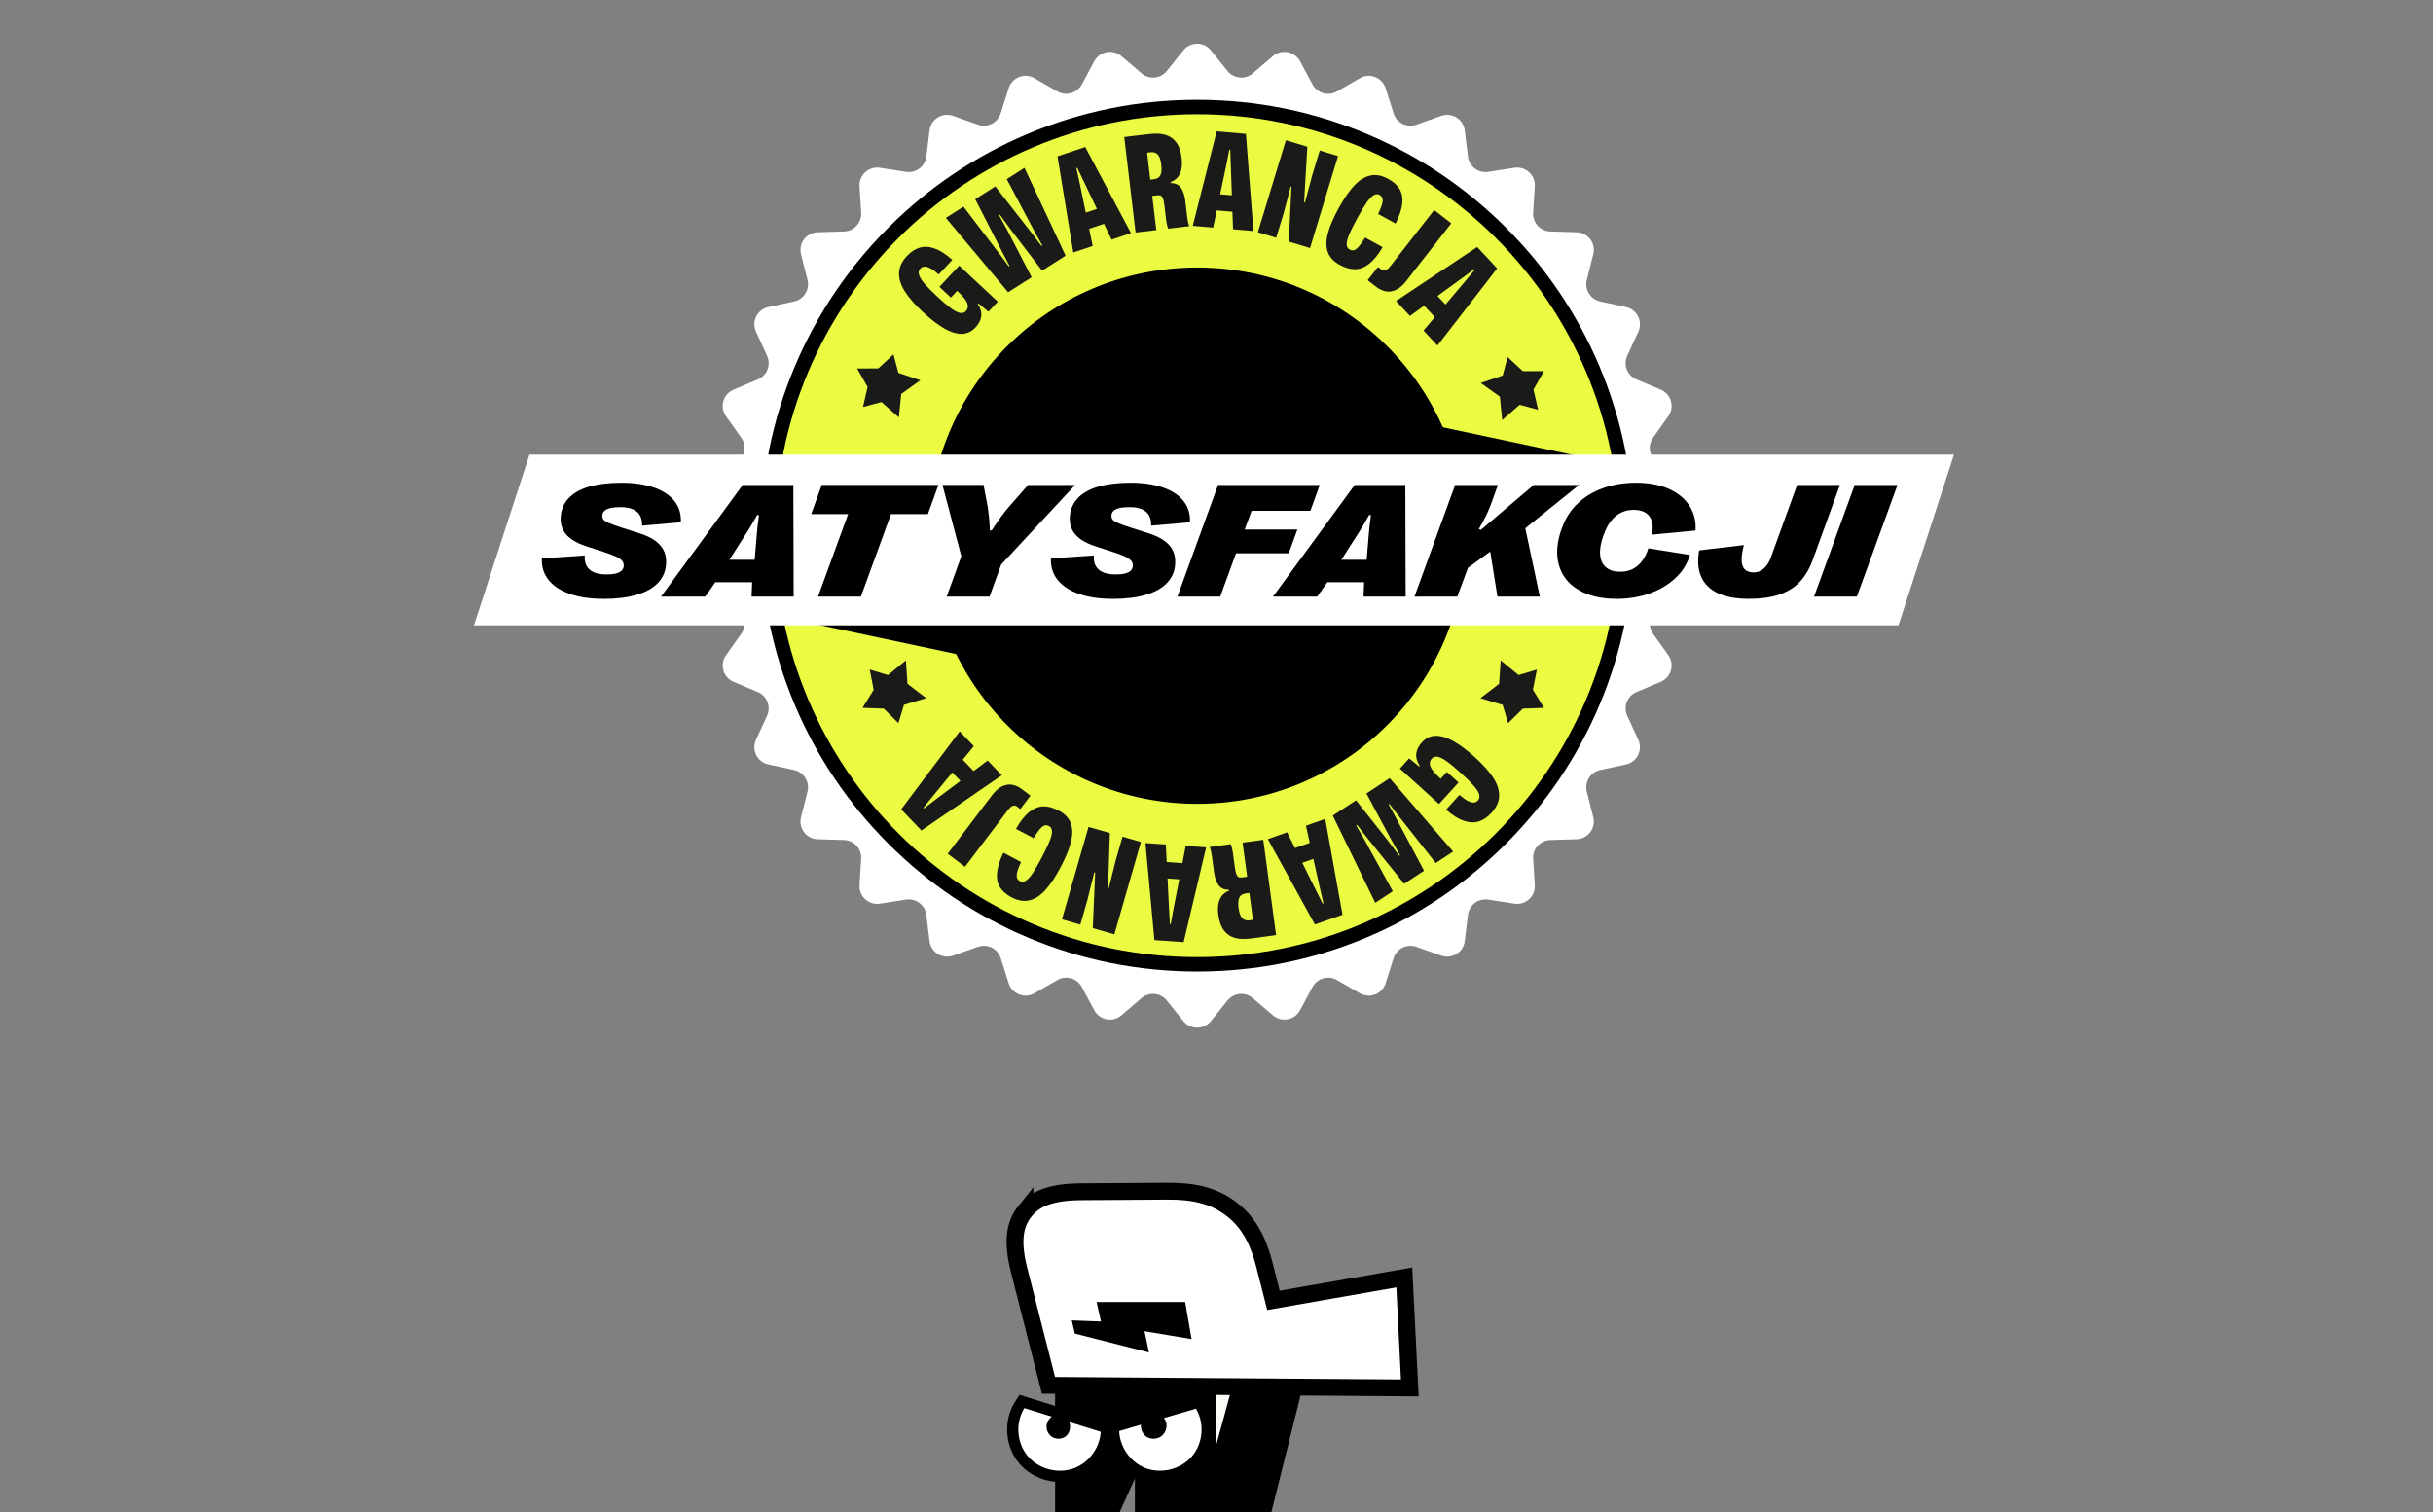 <svg width="349" height="217" viewBox="0 0 349 217" fill="none" xmlns="http://www.w3.org/2000/svg">
<rect x="0" y="0" width="349" height="217" fill="#808080" stroke="none"/>
<g clip-path="url(#clip0_3_11826)">
<g clip-path="url(#clip1_3_11826)">
<path d="M173.703 7.232L176.079 10.186C176.976 11.303 178.623 11.455 179.71 10.523L182.589 8.056C183.821 7.002 185.712 7.354 186.48 8.782L188.272 12.121C188.949 13.383 190.539 13.836 191.781 13.119L195.065 11.222C196.468 10.411 198.265 11.106 198.756 12.65L199.902 16.261C200.335 17.627 201.814 18.362 203.168 17.886L206.744 16.624C208.275 16.085 209.911 17.096 210.108 18.704L210.57 22.464C210.744 23.886 212.064 24.881 213.48 24.658L217.228 24.075C218.831 23.826 220.255 25.122 220.154 26.738L219.918 30.518C219.829 31.948 220.942 33.169 222.374 33.21L226.163 33.324C227.784 33.373 228.946 34.907 228.547 36.48L227.618 40.153C227.268 41.542 228.137 42.946 229.538 43.252L233.242 44.06C234.826 44.405 235.685 46.128 235.005 47.599L233.418 51.04C232.819 52.34 233.415 53.879 234.735 54.436L238.229 55.91C239.723 56.54 240.25 58.39 239.313 59.714L237.119 62.804C236.289 63.973 236.593 65.595 237.788 66.385L240.95 68.476C242.304 69.37 242.48 71.284 241.316 72.411L238.592 75.046C237.563 76.043 237.563 77.694 238.592 78.689L241.316 81.323C242.48 82.45 242.304 84.365 240.95 85.259L237.788 87.35C236.593 88.14 236.289 89.761 237.119 90.93L239.313 94.021C240.252 95.342 239.726 97.192 238.229 97.824L234.735 99.298C233.415 99.855 232.819 101.394 233.418 102.695L235.005 106.135C235.685 107.607 234.826 109.33 233.242 109.674L229.538 110.483C228.137 110.788 227.266 112.19 227.618 113.581L228.547 117.255C228.944 118.825 227.784 120.361 226.163 120.41L222.374 120.524C220.94 120.568 219.827 121.786 219.918 123.216L220.154 126.996C220.255 128.613 218.831 129.908 217.228 129.659L213.48 129.077C212.064 128.856 210.744 129.851 210.57 131.271L210.108 135.03C209.911 136.639 208.272 137.652 206.744 137.111L203.168 135.849C201.816 135.372 200.335 136.108 199.902 137.473L198.756 141.085C198.265 142.629 196.471 143.323 195.065 142.512L191.781 140.616C190.539 139.898 188.951 140.352 188.272 141.613L186.48 144.953C185.714 146.38 183.821 146.735 182.589 145.678L179.71 143.212C178.621 142.279 176.976 142.432 176.079 143.549L173.703 146.502C172.686 147.766 170.762 147.766 169.745 146.502L167.369 143.549C166.472 142.432 164.825 142.279 163.738 143.212L160.859 145.678C159.627 146.733 157.736 146.38 156.968 144.953L155.176 141.613C154.499 140.352 152.909 139.898 151.667 140.616L148.383 142.512C146.98 143.323 145.183 142.629 144.692 141.085L143.546 137.473C143.113 136.108 141.634 135.372 140.281 135.849L136.704 137.111C135.174 137.649 133.537 136.639 133.34 135.03L132.878 131.271C132.704 129.849 131.384 128.854 129.968 129.077L126.22 129.659C124.617 129.908 123.193 128.613 123.294 126.996L123.53 123.216C123.619 121.786 122.506 120.566 121.074 120.524L117.285 120.41C115.664 120.361 114.502 118.827 114.901 117.255L115.83 113.581C116.18 112.192 115.311 110.788 113.91 110.483L110.207 109.674C108.622 109.33 107.763 107.607 108.443 106.135L110.03 102.695C110.629 101.394 110.033 99.855 108.713 99.298L105.219 97.824C103.725 97.195 103.198 95.345 104.135 94.021L106.329 90.93C107.159 89.761 106.855 88.14 105.66 87.35L102.498 85.259C101.144 84.365 100.968 82.45 102.132 81.323L104.856 78.689C105.885 77.691 105.885 76.041 104.856 75.046L102.132 72.411C100.968 71.284 101.144 69.37 102.498 68.476L105.66 66.385C106.855 65.595 107.159 63.973 106.329 62.804L104.135 59.714C103.196 58.392 103.722 56.543 105.219 55.91L108.713 54.436C110.033 53.879 110.629 52.34 110.03 51.04L108.443 47.599C107.763 46.128 108.622 44.405 110.207 44.06L113.91 43.252C115.311 42.946 116.182 41.545 115.83 40.153L114.901 36.48C114.504 34.91 115.664 33.373 117.285 33.324L121.074 33.21C122.508 33.166 123.621 31.948 123.53 30.518L123.294 26.738C123.193 25.122 124.617 23.826 126.22 24.075L129.968 24.658C131.384 24.878 132.704 23.883 132.878 22.464L133.34 18.704C133.537 17.096 135.176 16.082 136.704 16.624L140.281 17.886C141.632 18.362 143.113 17.627 143.546 16.261L144.692 12.65C145.183 11.106 146.978 10.411 148.383 11.222L151.667 13.119C152.909 13.836 154.497 13.383 155.176 12.121L156.968 8.782C157.734 7.354 159.627 6.999 160.859 8.056L163.738 10.523C164.827 11.455 166.472 11.303 167.369 10.186L169.745 7.232C170.762 5.968 172.686 5.968 173.703 7.232Z" fill="white"/>
<path d="M171.731 138.359C155.284 138.359 139.823 131.963 128.193 120.346C116.563 108.729 110.159 93.285 110.159 76.857C110.159 60.429 116.563 44.985 128.193 33.368C139.823 21.751 155.284 15.354 171.731 15.354C188.177 15.354 203.638 21.751 215.269 33.368C226.899 44.985 233.303 60.429 233.303 76.857C233.303 93.285 226.899 108.729 215.269 120.346C203.638 131.963 188.177 138.359 171.731 138.359Z" fill="#EBFB41"/>
<path d="M171.727 16.393C205.159 16.393 232.261 43.464 232.261 76.859C232.261 110.254 205.159 137.325 171.727 137.325C138.294 137.325 111.192 110.254 111.192 76.859C111.192 43.464 138.294 16.393 171.727 16.393ZM171.727 14.32C163.276 14.32 155.075 15.973 147.356 19.235C139.899 22.385 133.205 26.893 127.455 32.637C121.704 38.381 117.191 45.068 114.037 52.514C110.772 60.224 109.117 68.416 109.117 76.856C109.117 85.297 110.772 93.489 114.037 101.199C117.191 108.648 121.704 115.335 127.455 121.078C133.205 126.822 139.899 131.33 147.356 134.48C155.075 137.742 163.276 139.395 171.727 139.395C180.177 139.395 188.378 137.742 196.097 134.48C203.551 131.33 210.248 126.822 215.996 121.078C221.744 115.335 226.259 108.648 229.413 101.199C232.679 93.489 234.333 85.297 234.333 76.856C234.333 68.416 232.679 60.224 229.413 52.514C226.259 45.065 221.746 38.378 215.996 32.637C210.246 26.893 203.551 22.385 196.097 19.235C188.378 15.973 180.177 14.32 171.727 14.32Z" fill="black"/>
<path d="M171.727 115.333C193.001 115.333 210.246 98.107 210.246 76.857C210.246 55.608 193.001 38.382 171.727 38.382C150.454 38.382 133.208 55.608 133.208 76.857C133.208 98.107 150.454 115.333 171.727 115.333Z" fill="black"/>
<path fill-rule="evenodd" clip-rule="evenodd" d="M116.063 89.365L139.661 89.536L140.68 94.586" fill="black"/>
<path fill-rule="evenodd" clip-rule="evenodd" d="M226.682 65.491L203.084 65.32L202.065 60.27" fill="black"/>
<path d="M272.323 89.728H67.986L75.948 65.234H280.286L272.323 89.728Z" fill="white"/>
<path d="M86.559 85.922C84.697 85.922 83.088 85.687 81.742 85.213C80.394 84.738 79.372 84.067 78.679 83.2C77.984 82.329 77.668 81.3 77.727 80.109L83.88 79.697C83.833 80.3 83.924 80.8 84.149 81.202C84.375 81.603 84.725 81.907 85.202 82.111C85.68 82.319 86.281 82.42 87.008 82.42C87.558 82.42 88.016 82.37 88.382 82.272C88.748 82.174 89.023 82.028 89.202 81.837C89.381 81.645 89.472 81.414 89.472 81.14C89.472 80.865 89.389 80.64 89.22 80.443C89.051 80.243 88.761 80.046 88.343 79.847C87.926 79.65 87.314 79.419 86.504 79.16L84.11 78.383C83.293 78.116 82.616 77.8 82.077 77.44C81.537 77.08 81.13 76.653 80.85 76.165C80.57 75.678 80.427 75.116 80.42 74.484C80.427 73.331 80.783 72.362 81.486 71.577C82.189 70.792 83.19 70.209 84.492 69.831C85.794 69.453 87.34 69.264 89.127 69.264C90.914 69.264 92.488 69.492 93.8 69.95C95.113 70.409 96.104 71.067 96.768 71.924C97.432 72.782 97.73 73.792 97.662 74.95L97.652 74.94L92.107 75.422C92.122 74.834 92.016 74.344 91.793 73.95C91.567 73.557 91.225 73.261 90.761 73.064C90.299 72.865 89.713 72.766 89.002 72.766C88.413 72.766 87.928 72.813 87.542 72.904C87.155 72.994 86.87 73.134 86.683 73.321C86.497 73.507 86.403 73.738 86.403 74.013C86.403 74.225 86.46 74.406 86.574 74.557C86.689 74.707 86.948 74.868 87.347 75.044C87.749 75.22 88.362 75.44 89.186 75.707L91.741 76.52C91.757 76.528 91.772 76.533 91.788 76.539C91.803 76.541 91.822 76.549 91.845 76.557C92.67 76.824 93.357 77.147 93.907 77.528C94.457 77.909 94.869 78.355 95.144 78.862C95.419 79.37 95.556 79.943 95.556 80.585C95.556 81.751 95.193 82.736 94.467 83.539C93.741 84.339 92.709 84.938 91.368 85.334C90.027 85.731 88.426 85.93 86.561 85.93L86.559 85.922Z" fill="black"/>
<path d="M94.82 85.601L106.538 69.582H113.801L113.847 85.601H107.809L107.89 83.541H102.609L101.164 85.601H94.817H94.82ZM104.627 80.313H108.258L108.523 77.098C108.561 76.603 108.606 76.111 108.655 75.621C108.704 75.134 108.774 74.569 108.867 73.927L108.626 73.87C108.268 74.51 107.942 75.077 107.646 75.569C107.353 76.062 107.029 76.575 106.678 77.108L104.627 80.313Z" fill="black"/>
<path d="M117.338 85.6L121.657 73.768H116.363L117.875 69.579H134.612L133.1 73.768H127.806L123.488 85.6H117.335H117.338Z" fill="black"/>
<path d="M135.8 85.6L137.896 79.81L135.193 69.579H141.081L141.688 72.727C141.742 73.064 141.799 73.522 141.859 74.105C141.921 74.688 141.965 75.346 141.996 76.079L142.237 76.126C142.712 75.401 143.158 74.75 143.578 74.17C143.999 73.59 144.362 73.129 144.668 72.787L147.474 69.582H154.223L143.615 81.002L141.942 85.603H135.802L135.8 85.6Z" fill="black"/>
<path d="M159.586 85.922C157.724 85.922 156.116 85.687 154.77 85.213C153.421 84.738 152.399 84.067 151.707 83.2C151.011 82.329 150.695 81.3 150.755 80.109L156.907 79.697C156.86 80.3 156.951 80.8 157.177 81.202C157.402 81.603 157.752 81.907 158.23 82.111C158.707 82.319 159.309 82.42 160.035 82.42C160.585 82.42 161.044 82.37 161.41 82.272C161.775 82.174 162.05 82.028 162.229 81.837C162.408 81.645 162.499 81.414 162.499 81.14C162.499 80.865 162.416 80.64 162.247 80.443C162.079 80.243 161.788 80.046 161.371 79.847C160.953 79.65 160.341 79.419 159.532 79.16L157.138 78.383C156.321 78.116 155.644 77.8 155.104 77.44C154.565 77.077 154.158 76.653 153.877 76.165C153.597 75.678 153.455 75.116 153.447 74.484C153.455 73.331 153.81 72.362 154.513 71.577C155.216 70.792 156.217 70.209 157.519 69.831C158.821 69.453 160.367 69.264 162.154 69.264C163.941 69.264 165.515 69.492 166.828 69.95C168.14 70.409 169.131 71.067 169.795 71.924C170.459 72.782 170.757 73.792 170.69 74.95L170.679 74.94L165.134 75.422C165.15 74.834 165.043 74.344 164.82 73.95C164.595 73.557 164.252 73.261 163.788 73.064C163.326 72.865 162.74 72.766 162.029 72.766C161.441 72.766 160.956 72.813 160.569 72.904C160.183 72.994 159.897 73.134 159.711 73.321C159.524 73.507 159.431 73.738 159.431 74.013C159.431 74.225 159.488 74.406 159.602 74.557C159.716 74.704 159.975 74.868 160.375 75.044C160.777 75.22 161.389 75.44 162.214 75.707L164.768 76.52C164.784 76.528 164.8 76.533 164.815 76.539C164.831 76.541 164.849 76.549 164.872 76.557C165.697 76.824 166.384 77.147 166.934 77.528C167.484 77.909 167.896 78.355 168.171 78.862C168.446 79.37 168.584 79.943 168.584 80.585C168.584 81.751 168.221 82.736 167.494 83.539C166.768 84.339 165.736 84.938 164.395 85.334C163.054 85.731 161.454 85.93 159.589 85.93L159.586 85.922Z" fill="black"/>
<path d="M168.896 85.601L174.727 69.582H189.312L187.971 73.289H179.538L178.542 75.979H186.103L184.856 79.388H177.295L175.038 85.601H168.899H168.896Z" fill="black"/>
<path d="M182.605 85.601L194.323 69.582H201.586L201.633 85.601H195.594L195.675 83.541H190.394L188.949 85.601H182.603H182.605ZM192.412 80.313H196.043L196.308 77.098C196.347 76.603 196.391 76.111 196.44 75.621C196.489 75.134 196.559 74.569 196.653 73.927L196.411 73.87C196.053 74.51 195.727 75.077 195.431 75.569C195.138 76.062 194.814 76.575 194.464 77.108L192.412 80.313Z" fill="black"/>
<path d="M202.898 85.601L208.728 69.582H214.868L213.939 72.157C213.711 72.797 213.457 73.398 213.182 73.96C212.907 74.523 212.557 75.168 212.129 75.901L212.404 76.038L219.998 69.585H226.506L218.794 75.797L220.88 85.603H214.798L213.765 79.137L210.58 81.461L209.034 85.603H202.895L202.898 85.601Z" fill="black"/>
<path d="M231.888 85.922C229.689 85.922 227.868 85.492 226.423 84.634C224.979 83.777 224.042 82.585 223.612 81.059C223.181 79.533 223.311 77.805 224.006 75.875L224.11 75.634C224.576 74.328 225.308 73.199 226.309 72.24C227.31 71.284 228.529 70.546 229.969 70.033C231.408 69.517 232.988 69.261 234.705 69.261C236.422 69.261 238.009 69.546 239.327 70.118C240.645 70.691 241.64 71.497 242.317 72.533C242.994 73.569 243.293 74.763 243.217 76.116L236.974 76.712H236.964C237.109 75.955 237.104 75.313 236.946 74.779C236.79 74.245 236.487 73.841 236.041 73.567C235.595 73.292 235.027 73.155 234.339 73.155C233.719 73.155 233.144 73.276 232.609 73.52C232.075 73.763 231.595 74.137 231.172 74.642C230.75 75.147 230.402 75.766 230.135 76.507L230.031 76.748C229.626 77.854 229.458 78.805 229.528 79.598C229.598 80.391 229.881 80.997 230.381 81.412C230.882 81.829 231.567 82.036 232.438 82.036C233.086 82.036 233.673 81.904 234.191 81.642C234.71 81.378 235.159 80.999 235.537 80.505C235.916 80.01 236.22 79.396 236.448 78.663V78.673L242.406 79.624H242.416C242.019 80.93 241.301 82.057 240.263 83.005C239.226 83.956 237.981 84.678 236.528 85.178C235.078 85.678 233.53 85.927 231.888 85.927V85.922Z" fill="black"/>
<path d="M250.85 85.922C249.063 85.922 247.595 85.655 246.446 85.121C245.297 84.588 244.491 83.8 244.029 82.759C243.567 81.717 243.469 80.458 243.736 78.976L243.746 78.966L250.15 78.209C249.914 79.116 249.805 79.857 249.828 80.43C249.852 81.002 250.007 81.43 250.298 81.712C250.588 81.994 251.009 82.134 251.558 82.134C251.916 82.134 252.248 82.051 252.554 81.883C252.861 81.715 253.135 81.474 253.384 81.163C253.633 80.849 253.841 80.466 254.01 80.007L257.791 69.582H263.93L260.011 80.373C259.537 81.671 258.906 82.722 258.121 83.531C257.335 84.339 256.344 84.94 255.153 85.334C253.963 85.728 252.526 85.922 250.845 85.922H250.85Z" fill="black"/>
<path d="M260.214 85.601L266.045 69.582H272.184L266.353 85.601H260.214Z" fill="black"/>
<path d="M137.943 47.9C137.183 47.907 136.34 47.643 135.417 47.109C134.491 46.573 133.466 45.78 132.341 44.731C131.205 43.672 130.351 42.69 129.781 41.785C129.21 40.881 128.935 40.008 128.961 39.169C128.987 38.329 129.355 37.526 130.071 36.762C130.665 36.125 131.293 35.715 131.952 35.526C132.61 35.34 133.326 35.384 134.094 35.661C134.864 35.938 135.7 36.482 136.602 37.291L134.649 39.379C134.198 38.974 133.809 38.684 133.479 38.508C133.15 38.332 132.87 38.246 132.634 38.249C132.398 38.252 132.188 38.35 132.006 38.544C131.791 38.775 131.729 39.063 131.822 39.407C131.913 39.752 132.169 40.171 132.59 40.666C133.01 41.161 133.614 41.778 134.408 42.519C135.173 43.234 135.816 43.785 136.335 44.174C136.854 44.563 137.292 44.801 137.653 44.887C138.013 44.972 138.309 44.892 138.542 44.643C138.75 44.423 138.846 44.174 138.833 43.902C138.82 43.63 138.695 43.324 138.459 42.985C138.223 42.646 137.857 42.241 137.359 41.778L136.708 41.171L137.782 41.215L136.397 42.695L134.75 41.156L137.596 38.114L143.133 43.283L141.787 44.721L140.324 43.511L140.259 43.581C140.666 44.255 140.83 44.866 140.749 45.413C140.669 45.959 140.397 46.483 139.932 46.98C139.364 47.589 138.698 47.897 137.94 47.905L137.943 47.9Z" fill="#1A1A18"/>
<path d="M135.676 31.256L138.2 29.65L143.525 36.63L144.705 38.233L144.816 38.164L143.89 36.397L139.891 28.575L142.767 26.746L148.162 33.658L149.379 35.285L149.506 35.205L148.512 33.435L144.412 25.699L146.954 24.083L152.854 36.684L149.483 38.829L145.047 33.034L143.408 30.78L143.297 30.85L144.632 33.298L147.981 39.783L144.609 41.928L135.671 31.256H135.676Z" fill="#1A1A18"/>
<path d="M151.685 22.432L155.671 21.093L162.231 33.446L159.448 34.381L155.381 25.863L154.519 24.075L154.395 24.116L154.826 26.049L156.74 35.29L153.957 36.226L151.69 22.432H151.685ZM155.492 30.596L157.575 29.896L158.594 32.031L155.99 32.907L155.492 30.599V30.596Z" fill="#1A1A18"/>
<path d="M161.263 19.658L164.876 19.23C165.753 19.127 166.513 19.163 167.151 19.342C167.789 19.52 168.313 19.878 168.717 20.414C169.125 20.951 169.387 21.707 169.503 22.684C169.61 23.572 169.532 24.311 169.27 24.894C169.008 25.477 168.554 25.891 167.911 26.132L167.926 26.264C168.601 26.272 169.096 26.503 169.41 26.956C169.724 27.409 169.929 28.029 170.022 28.819L170.289 31.075C170.32 31.34 170.359 31.586 170.406 31.814C170.453 32.044 170.512 32.257 170.588 32.451L167.576 32.808C167.506 32.653 167.447 32.459 167.392 32.231C167.34 32.003 167.301 31.793 167.281 31.606L167.032 29.503C166.98 29.078 166.917 28.754 166.84 28.534C166.762 28.313 166.663 28.168 166.539 28.093C166.414 28.018 166.253 27.995 166.054 28.018L165.001 28.142L164.723 25.811L165.493 25.72C165.984 25.663 166.305 25.461 166.461 25.119C166.617 24.777 166.658 24.28 166.58 23.629C166.526 23.166 166.435 22.803 166.308 22.536C166.181 22.272 166.015 22.083 165.81 21.966C165.605 21.849 165.333 21.813 164.995 21.852L164.544 21.907L165.864 33.013L162.892 33.365L161.266 19.665L161.263 19.658Z" fill="#1A1A18"/>
<path d="M174.527 18.847L178.719 19.207L179.798 33.148L176.872 32.897L176.545 23.466L176.47 21.484L176.338 21.474L175.962 23.417L174.021 32.653L171.096 32.402L174.53 18.849L174.527 18.847ZM174.758 27.852L176.947 28.041L177.028 30.404L174.291 30.168L174.758 27.852Z" fill="#1A1A18"/>
<path d="M184.448 20.119L187.53 21.054L187.065 29.023L187.192 29.062L188.261 25.034L189.309 21.593L191.936 22.391L187.919 35.591L184.874 34.666L185.252 26.79L185.143 26.756L184.132 30.604L183.063 34.117L180.436 33.319L184.453 20.119H184.448Z" fill="#1A1A18"/>
<path d="M190.46 36.145C190.198 35.392 190.204 34.498 190.481 33.469C190.756 32.441 191.275 31.236 192.035 29.852C192.795 28.469 193.537 27.391 194.265 26.617C194.994 25.842 195.759 25.365 196.563 25.186C197.367 25.008 198.223 25.168 199.131 25.666C199.883 26.078 200.431 26.573 200.77 27.145C201.11 27.72 201.235 28.409 201.147 29.218C201.056 30.023 200.739 30.977 200.195 32.075L197.687 30.702C197.951 30.143 198.133 29.692 198.234 29.352C198.335 29.013 198.361 28.728 198.312 28.5C198.262 28.272 198.125 28.096 197.891 27.966C197.604 27.808 197.308 27.829 197.002 28.031C196.698 28.231 196.364 28.596 196.001 29.124C195.637 29.653 195.202 30.381 194.693 31.311C194.164 32.275 193.778 33.052 193.531 33.643C193.285 34.236 193.168 34.705 193.176 35.057C193.186 35.407 193.324 35.656 193.588 35.801C193.944 35.995 194.281 35.954 194.605 35.679C194.929 35.404 195.334 34.873 195.824 34.091L198.332 35.464C197.697 36.542 197.054 37.335 196.397 37.848C195.741 38.358 195.069 38.62 194.38 38.63C193.69 38.64 192.945 38.428 192.149 37.99C191.285 37.516 190.722 36.902 190.46 36.148V36.145Z" fill="#1A1A18"/>
<path d="M197.666 38.303L198.099 38.64C198.327 38.819 198.55 38.863 198.763 38.775C198.976 38.687 199.225 38.461 199.502 38.104L205.724 30.135L208.175 32.044L201.686 40.355C201.235 40.933 200.765 41.34 200.278 41.575C199.79 41.811 199.305 41.889 198.823 41.809C198.34 41.728 197.865 41.506 197.396 41.143L196.185 40.2L197.666 38.303Z" fill="#1A1A18"/>
<path d="M211.892 35.438L214.758 38.513L206.196 49.573L204.197 47.425L210.289 40.213L211.565 38.692L211.475 38.596L209.89 39.785L202.249 45.335L200.249 43.187L211.897 35.438H211.892ZM206.015 42.27L207.511 43.876L205.986 45.682L204.114 43.674L206.015 42.27Z" fill="#1A1A18"/>
<path d="M205.929 105.576C206.689 105.557 207.535 105.806 208.469 106.33C209.402 106.85 210.44 107.628 211.581 108.664C212.733 109.705 213.599 110.674 214.185 111.571C214.769 112.467 215.057 113.335 215.044 114.174C215.031 115.014 214.673 115.822 213.967 116.599C213.381 117.244 212.761 117.664 212.105 117.864C211.449 118.061 210.733 118.027 209.96 117.76C209.187 117.493 208.344 116.965 207.428 116.169L209.35 114.053C209.807 114.449 210.201 114.734 210.533 114.905C210.865 115.076 211.148 115.159 211.384 115.151C211.62 115.143 211.827 115.042 212.006 114.845C212.219 114.612 212.276 114.322 212.178 113.98C212.079 113.636 211.82 113.221 211.392 112.731C210.964 112.242 210.349 111.635 209.545 110.905C208.767 110.2 208.118 109.659 207.594 109.278C207.071 108.897 206.627 108.666 206.266 108.586C205.906 108.506 205.61 108.591 205.379 108.843C205.175 109.068 205.084 109.314 205.099 109.586C205.117 109.858 205.247 110.161 205.486 110.498C205.727 110.835 206.098 111.231 206.604 111.69L207.262 112.288L206.189 112.26L207.55 110.76L209.221 112.273L206.422 115.358L200.807 110.273L202.13 108.814L203.611 110.001L203.675 109.931C203.258 109.262 203.084 108.656 203.157 108.107C203.229 107.558 203.494 107.032 203.95 106.526C204.511 105.91 205.169 105.591 205.929 105.573V105.576Z" fill="#1A1A18"/>
<path d="M208.448 122.182L205.947 123.827L200.516 116.931L199.31 115.345L199.199 115.418L200.151 117.172L204.267 124.931L201.419 126.804L195.92 119.975L194.678 118.366L194.551 118.449L195.57 120.203L199.787 127.874L197.272 129.53L191.179 117.019L194.517 114.822L199.04 120.548L200.713 122.778L200.825 122.706L199.453 120.278L196.006 113.845L199.344 111.648L208.443 122.182H208.448Z" fill="#1A1A18"/>
<path d="M192.582 131.245L188.616 132.646L181.867 120.397L184.635 119.418L188.834 127.872L189.724 129.646L189.848 129.602L189.387 127.677L187.33 118.467L190.097 117.488L192.577 131.245H192.582ZM188.647 123.141L186.575 123.874L185.525 121.757L188.116 120.843L188.65 123.143L188.647 123.141Z" fill="#1A1A18"/>
<path d="M183.048 134.167L179.442 134.652C178.566 134.768 177.808 134.742 177.168 134.574C176.527 134.406 175.998 134.056 175.583 133.527C175.168 132.996 174.896 132.245 174.763 131.271C174.644 130.382 174.711 129.646 174.963 129.058C175.215 128.47 175.663 128.05 176.304 127.799L176.286 127.667C175.611 127.667 175.113 127.447 174.792 126.999C174.47 126.55 174.258 125.934 174.151 125.146L173.848 122.895C173.811 122.633 173.77 122.387 173.721 122.159C173.671 121.931 173.607 121.719 173.531 121.527L176.535 121.123C176.607 121.278 176.67 121.47 176.727 121.698C176.784 121.926 176.823 122.133 176.849 122.322L177.131 124.423C177.188 124.848 177.258 125.169 177.336 125.39C177.417 125.607 177.518 125.752 177.642 125.825C177.767 125.897 177.93 125.921 178.13 125.892L179.18 125.752L179.494 128.079L178.724 128.183C178.236 128.247 177.917 128.452 177.764 128.799C177.614 129.144 177.58 129.641 177.668 130.291C177.731 130.755 177.827 131.115 177.959 131.38C178.088 131.641 178.257 131.83 178.465 131.942C178.672 132.053 178.942 132.087 179.282 132.043L179.733 131.983L178.241 120.897L181.209 120.498L183.048 134.172V134.167Z" fill="#1A1A18"/>
<path d="M169.791 135.18L165.595 134.882L164.306 120.959L167.234 121.167L167.703 130.592L167.81 132.571L167.942 132.582L168.289 130.633L170.087 121.369L173.015 121.576L169.789 135.178L169.791 135.18ZM169.423 126.18L167.231 126.024L167.114 123.664L169.856 123.859L169.425 126.18H169.423Z" fill="#1A1A18"/>
<path d="M159.85 134.061L156.753 133.172L157.095 125.198L156.968 125.162L155.962 129.206L154.968 132.662L152.328 131.905L156.143 118.646L159.201 119.524L158.944 127.405L159.053 127.436L160.005 123.576L161.019 120.047L163.66 120.807L159.844 134.066L159.85 134.061Z" fill="#1A1A18"/>
<path d="M153.599 118.13C153.874 118.882 153.879 119.773 153.619 120.807C153.36 121.84 152.86 123.053 152.123 124.447C151.386 125.84 150.657 126.931 149.942 127.716C149.226 128.501 148.468 128.991 147.667 129.18C146.865 129.372 146.007 129.224 145.091 128.74C144.331 128.338 143.779 127.854 143.429 127.284C143.081 126.714 142.944 126.024 143.022 125.216C143.099 124.408 143.403 123.452 143.929 122.346L146.458 123.68C146.204 124.245 146.028 124.698 145.932 125.04C145.836 125.382 145.815 125.667 145.867 125.892C145.919 126.12 146.061 126.294 146.295 126.418C146.585 126.571 146.881 126.545 147.182 126.34C147.483 126.136 147.812 125.765 148.165 125.232C148.52 124.698 148.943 123.962 149.438 123.024C149.952 122.053 150.328 121.27 150.564 120.674C150.8 120.079 150.912 119.607 150.896 119.255C150.881 118.905 150.74 118.659 150.473 118.516C150.115 118.327 149.778 118.374 149.457 118.654C149.138 118.933 148.738 119.47 148.263 120.26L145.735 118.923C146.352 117.838 146.985 117.032 147.633 116.511C148.282 115.99 148.948 115.718 149.638 115.698C150.328 115.677 151.075 115.879 151.879 116.301C152.751 116.762 153.324 117.366 153.596 118.117L153.599 118.13Z" fill="#1A1A18"/>
<path d="M146.36 116.079L145.921 115.747C145.69 115.573 145.467 115.532 145.255 115.623C145.042 115.716 144.798 115.941 144.523 116.304L138.423 124.366L135.943 122.496L142.308 114.086C142.749 113.503 143.213 113.089 143.699 112.845C144.184 112.602 144.669 112.516 145.151 112.589C145.636 112.661 146.113 112.876 146.588 113.234L147.812 114.159L146.362 116.076L146.36 116.079Z" fill="#1A1A18"/>
<path d="M132.175 119.159L129.265 116.125L137.663 104.938L139.694 107.055L133.71 114.358L132.457 115.897L132.548 115.993L134.115 114.78L141.673 109.117L143.704 111.234L132.172 119.156L132.175 119.159ZM137.951 112.239L136.431 110.653L137.93 108.824L139.831 110.806L137.951 112.239Z" fill="#1A1A18"/>
<path fill-rule="evenodd" clip-rule="evenodd" d="M221.056 53.996L221.476 53.257H220.625L218.434 53.247L216.26 51.234L215.552 53.882L212.403 54.947L213.186 55.509L215.147 56.913L215.484 60.268L217.98 58.074L220.63 58.781L219.966 55.895L221.053 53.993L221.056 53.996Z" fill="#1A1A18"/>
<path fill-rule="evenodd" clip-rule="evenodd" d="M124.173 100.837L123.73 101.56L124.578 101.591L126.767 101.669L128.289 103.174L128.875 103.752L129.669 101.13L132.852 100.166L132.087 99.58L130.172 98.111L129.944 94.746L129.2 95.357L127.379 96.858L124.754 96.065L125.325 98.969L124.178 100.834L124.173 100.837Z" fill="#1A1A18"/>
<path fill-rule="evenodd" clip-rule="evenodd" d="M124.456 55.509L123.792 58.395L126.443 57.688L128.214 59.245L128.938 59.882L129.275 56.527L131.236 55.123L132.019 54.561L128.87 53.496L128.162 50.848L125.989 52.861L123.797 52.869H122.946L123.366 53.61L124.453 55.511L124.456 55.509Z" fill="#1A1A18"/>
<path fill-rule="evenodd" clip-rule="evenodd" d="M219.886 98.972L220.457 96.067L217.832 96.86L216.011 95.36L215.267 94.749L215.038 98.114L213.124 99.583L212.359 100.169L215.542 101.132L216.335 103.754L216.921 103.177L218.444 101.671L220.633 101.594L221.481 101.562L219.891 98.974L219.886 98.972Z" fill="#1A1A18"/>
</g>
<path d="M188.637 191.91L182.204 217.626H168.876H167.392H162.793V212.136L160.302 217.626H155.662H154.178H151.349V191.91H188.637Z" fill="black"/>
<path d="M174.389 207.605V197.774H177.077L174.389 207.605Z" fill="#FCFBF7"/>
<path d="M146.198 182.283C145.192 178.335 145.438 175.749 147.03 173.771L147.03 173.772C148.559 171.872 150.997 171.015 155.12 170.99L167.484 170.908L167.485 170.908C171.405 170.884 174.002 171.633 176.124 173.095L176.543 173.396C178.832 175.123 180.366 177.508 181.39 181.53L182.674 186.57L200.091 183.521L201.439 183.286L201.507 184.651L202.165 197.858L202.228 199.135L200.949 199.127L151.328 198.771L150.397 198.765L146.198 182.283Z" fill="white" stroke="black" stroke-width="2.417"/>
<path d="M154.177 191.34L164.808 194.043L164.174 190.997C165.245 191.19 166.397 191.377 167.549 191.564C168.701 191.75 169.853 191.937 170.925 192.13L170.004 186.81L157.293 186.81C157.381 187.198 157.469 187.586 157.558 187.974C157.682 188.517 157.806 189.061 157.93 189.608L153.741 189.45L154.177 191.34Z" fill="black"/>
<path d="M147.178 201.264L158.129 204.66L158.727 204.846L158.694 205.472C158.559 208.06 156.806 210.495 154.354 211.415C151.763 212.386 148.623 211.575 146.832 209.468C145.04 207.362 144.758 204.146 146.16 201.766C146.192 201.711 146.226 201.655 146.261 201.601L146.591 201.083L147.178 201.264Z" fill="white" stroke="black" stroke-width="1.611"/>
<path d="M171.379 201.538L160.373 204.746L159.922 204.878L159.939 205.348C160.027 207.858 161.689 210.252 164.05 211.183C166.545 212.167 169.608 211.43 171.378 209.418C173.149 207.407 173.477 204.29 172.158 201.961C172.128 201.908 172.096 201.854 172.064 201.801L171.822 201.408L171.379 201.538Z" fill="white" stroke="black" stroke-width="1.208"/>
<path d="M152.916 203.286C153.297 203.623 153.488 204.126 153.5 204.622C153.513 205.162 153.311 205.724 152.881 206.074C152.356 206.502 151.534 206.538 150.951 206.186C150.367 205.834 150.047 205.135 150.136 204.481C150.304 203.254 151.84 202.335 152.916 203.287L152.916 203.286Z" fill="black"/>
<path d="M164.288 203.014C163.873 203.379 163.664 203.926 163.651 204.465C163.636 205.053 163.857 205.663 164.326 206.044C164.899 206.509 165.795 206.549 166.432 206.166C167.069 205.784 167.418 205.024 167.32 204.312C167.137 202.978 165.462 201.98 164.288 203.014L164.288 203.014Z" fill="black"/>
<path d="M154.574 216.069H158.269L161.225 231.219H157.53L154.574 216.069Z" fill="black"/>
<path d="M161.225 231.219H146.539C146.539 231.219 146.262 225.214 151.157 225.214C157.53 225.214 160.69 228.597 161.225 231.219Z" fill="black"/>
<path d="M171.764 216.069H175.458L178.414 231.219H174.719L171.764 216.069Z" fill="black"/>
<path d="M178.414 231.219H163.728C163.728 231.219 163.451 225.214 168.347 225.214C174.719 225.214 177.879 228.597 178.414 231.219Z" fill="black"/>
</g>
<defs>
<clipPath id="clip0_3_11826">
<rect width="348" height="217" fill="white" transform="translate(0.667)"/>
</clipPath>
<clipPath id="clip1_3_11826">
<rect width="214.263" height="141.145" fill="white" transform="translate(67.986 6.284)"/>
</clipPath>
</defs>
</svg>
